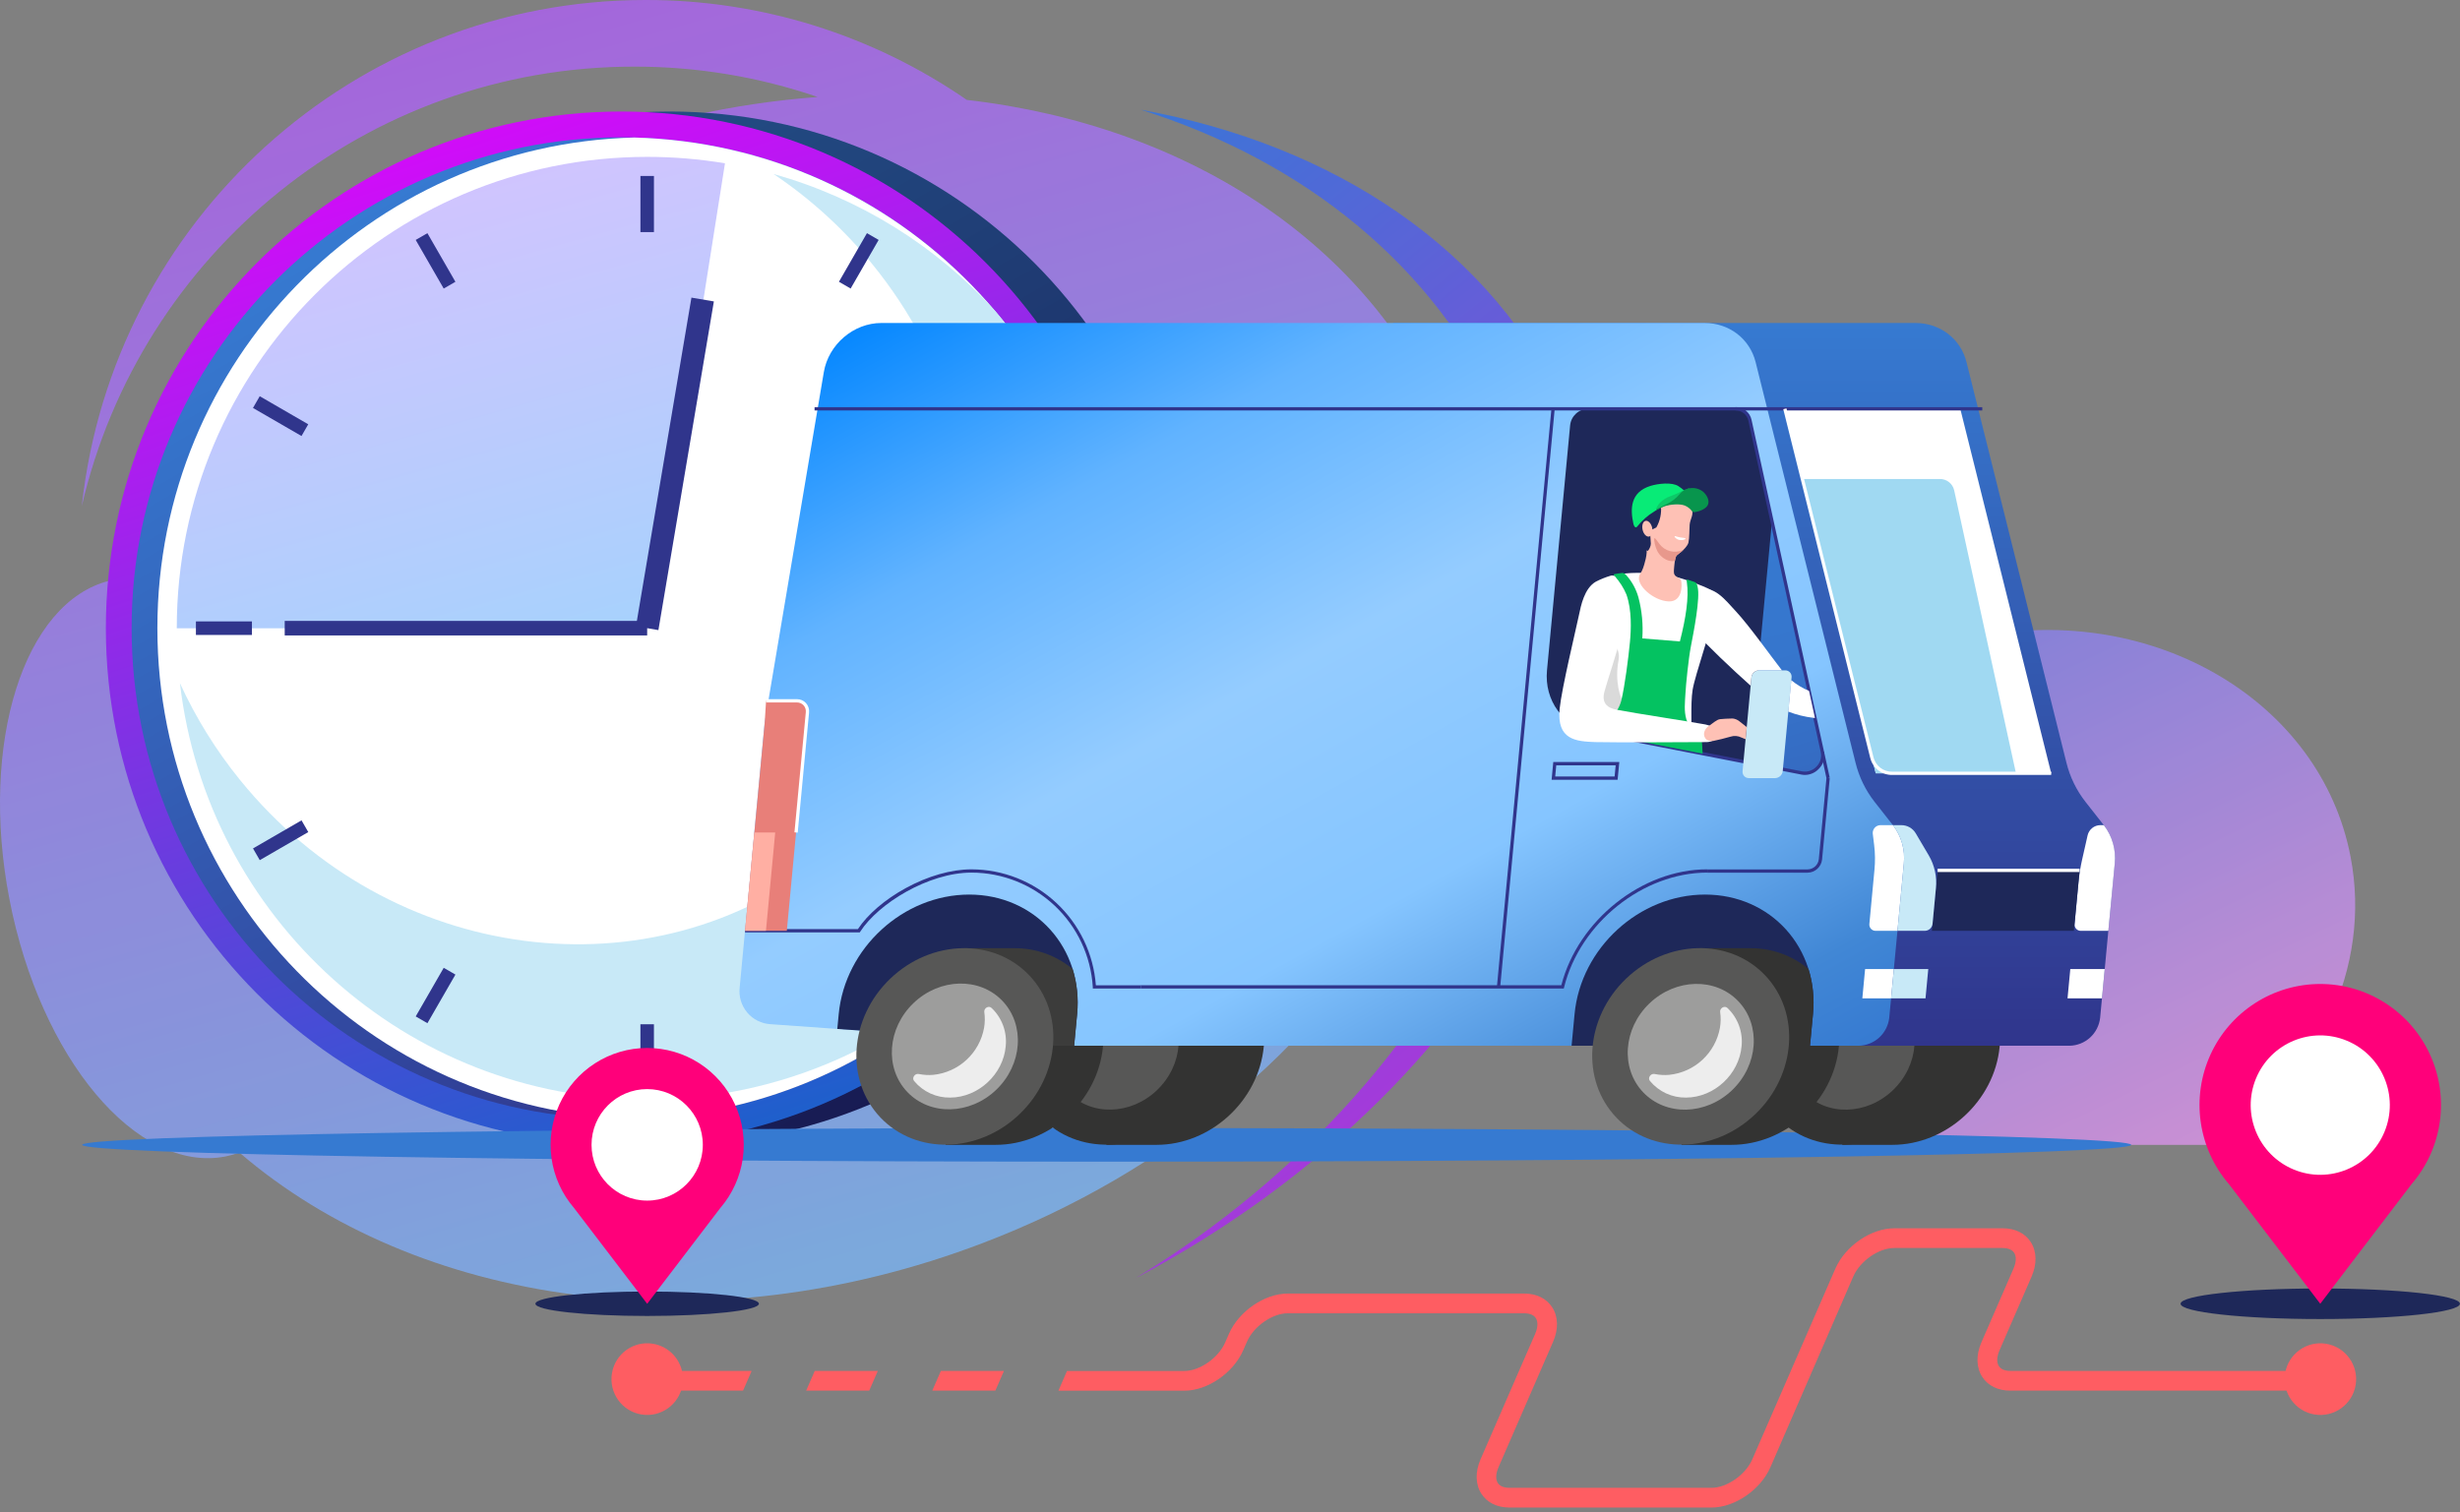 <?xml version="1.0" encoding="UTF-8"?> <svg xmlns="http://www.w3.org/2000/svg" width="540" height="332" viewBox="0 0 540 332" fill="none"><rect x="0" y="0" width="540" height="332" fill="#808080" stroke="none"/> <g opacity="0.85"> <path opacity="0.85" d="M515.973 188.083C509.4 153.943 472.774 132.327 434.185 139.805C395.596 147.284 369.652 181.02 376.258 215.168C379.134 230.097 387.761 242.628 399.774 251.384H487.305C508.702 236.826 520.694 212.57 515.973 188.083Z" fill="url(#paint0_linear_424_371)"></path> <path opacity="0.85" d="M318.675 96.695C302.636 54.389 261.348 27.588 212.221 21.934C191.486 7.611 166.891 -0.04 141.71 0C77.567 0 24.742 48.624 17.959 111.109C30.753 55.826 80.204 14.628 139.233 14.628C152.928 14.611 166.531 16.863 179.494 21.291C160.802 22.695 142.414 26.818 124.907 33.531C76.018 52.161 39.865 87.775 24.007 127.512C5.248 132.19 -4.554 163.085 2.069 197.422C8.81 232.394 30.038 257.692 49.478 253.928C50.525 253.723 51.553 253.436 52.556 253.072C91.482 286.54 154.91 296.127 215.692 272.95C297.641 241.722 343.748 162.809 318.675 96.695Z" fill="url(#paint1_linear_424_371)"></path> <path opacity="0.85" d="M250.437 24.096C286.068 35.326 314.938 58.211 329.678 90.922C358.699 155.33 323.006 235.754 249.254 280.659C330.812 237.649 372.98 154.984 343.959 90.576C327.838 54.801 292.991 31.826 250.437 24.096Z" fill="url(#paint2_linear_424_371)"></path> </g> <path d="M147.019 251.375C209.522 251.375 260.191 200.585 260.191 137.931C260.191 75.278 209.522 24.487 147.019 24.487C84.516 24.487 33.848 75.278 33.848 137.931C33.848 200.585 84.516 251.375 147.019 251.375Z" fill="url(#paint3_linear_424_371)"></path> <path d="M136.406 251.375C198.909 251.375 249.577 200.585 249.577 137.931C249.577 75.278 198.909 24.487 136.406 24.487C73.903 24.487 23.234 75.278 23.234 137.931C23.234 200.585 73.903 251.375 136.406 251.375Z" fill="url(#paint4_linear_424_371)"></path> <path d="M136.405 245.705C195.784 245.705 243.919 197.453 243.919 137.931C243.919 78.41 195.784 30.158 136.405 30.158C77.026 30.158 28.891 78.41 28.891 137.931C28.891 197.453 77.026 245.705 136.405 245.705Z" fill="url(#paint5_linear_424_371)"></path> <path d="M243.914 137.931C243.914 196.505 197.302 244.181 139.231 245.663C81.16 244.164 34.547 196.505 34.547 137.931C34.547 79.358 81.16 31.682 139.231 30.195C197.289 31.698 243.914 79.358 243.914 137.931Z" fill="white"></path> <path d="M243.917 137.931C243.955 163.385 234.969 188.024 218.561 207.451C208.892 218.165 197.087 226.727 183.91 232.581C170.733 238.434 156.477 241.451 142.064 241.434C89.108 241.434 45.465 201.487 39.5 150.01C42.99 157.632 47.43 164.781 52.712 171.285C85.546 211.775 143.247 219.295 181.602 188.058C219.957 156.821 224.435 98.664 191.61 58.158C185.378 50.45 178.027 43.725 169.803 38.205C188.58 43.46 205.489 53.937 218.573 68.424C234.974 87.849 243.956 112.483 243.917 137.931V137.931Z" fill="#C8E9F7"></path> <path d="M144.553 128.143L159.141 35.858C153.497 34.917 147.785 34.444 142.063 34.445C85.035 34.445 38.805 80.787 38.805 137.948H142.063L144.553 128.143Z" fill="url(#paint6_linear_424_371)"></path> <path d="M142.061 136.333H62.5V139.525H142.061V136.333Z" fill="#30358C"></path> <path d="M151.779 65.349L139.602 137.517L144.527 138.352L156.704 66.184L151.779 65.349Z" fill="#30358C"></path> <path d="M55.304 136.444H43.008V139.418H55.304V136.444Z" fill="#30358C"></path> <path d="M67.664 93.162L57.016 86.999L55.532 89.574L66.181 95.737L67.664 93.162Z" fill="#30358C"></path> <path d="M99.968 61.872L93.82 51.197L91.251 52.684L97.4 63.358L99.968 61.872Z" fill="#30358C"></path> <path d="M143.547 50.962V38.637H140.581V50.962H143.547Z" fill="#30358C"></path> <path d="M228.825 139.418H241.121V136.445H228.825V139.418Z" fill="#30358C"></path> <path d="M217.941 95.732L228.59 89.569L227.107 86.994L216.458 93.157L217.941 95.732Z" fill="#30358C"></path> <path d="M186.727 63.355L192.875 52.681L190.306 51.194L184.158 61.868L186.727 63.355Z" fill="#30358C"></path> <path d="M66.188 180.127L55.539 186.29L57.022 188.865L67.671 182.702L66.188 180.127Z" fill="#30358C"></path> <path d="M97.402 212.504L91.254 223.179L93.823 224.665L99.971 213.991L97.402 212.504Z" fill="#30358C"></path> <path d="M140.578 224.899V237.225H143.544V224.899H140.578Z" fill="#30358C"></path> <path d="M216.457 182.703L227.105 188.866L228.589 186.291L217.94 180.128L216.457 182.703Z" fill="#30358C"></path> <path d="M184.161 213.99L190.309 224.664L192.877 223.177L186.729 212.503L184.161 213.99Z" fill="#30358C"></path> <path d="M242.932 255.069C367.137 255.069 467.825 253.415 467.825 251.375C467.825 249.335 367.137 247.681 242.932 247.681C118.727 247.681 18.039 249.335 18.039 251.375C18.039 253.415 118.727 255.069 242.932 255.069Z" fill="#367AD1"></path> <path d="M257.928 208.225C269.818 208.225 278.54 217.882 277.414 229.8C276.288 241.718 265.742 251.375 253.857 251.375H242.863L246.935 208.225H257.928Z" fill="#333332"></path> <path d="M259.076 244.652C268.094 236.029 269.06 222.371 261.234 214.148C253.408 205.924 239.753 206.248 230.735 214.872C221.717 223.496 220.751 237.153 228.577 245.376C236.403 253.6 250.057 253.276 259.076 244.652Z" fill="#333332"></path> <path d="M253.975 239.366C259.747 233.849 260.367 225.109 255.359 219.845C250.351 214.581 241.613 214.787 235.841 220.304C230.07 225.821 229.45 234.561 234.458 239.825C239.465 245.089 248.204 244.883 253.975 239.366Z" fill="#575756"></path> <path d="M419.46 208.225C431.349 208.225 440.075 217.882 438.949 229.8C437.824 241.718 427.274 251.375 415.388 251.375H404.395L408.458 208.225H419.46Z" fill="#333332"></path> <path d="M420.595 244.647C429.613 236.024 430.58 222.366 422.754 214.143C414.928 205.919 401.273 206.244 392.255 214.867C383.236 223.491 382.27 237.148 390.096 245.372C397.922 253.595 411.577 253.271 420.595 244.647Z" fill="#333332"></path> <path d="M415.514 239.377C421.286 233.86 421.906 225.12 416.898 219.856C411.89 214.592 403.152 214.798 397.38 220.315C391.609 225.832 390.989 234.572 395.997 239.836C401.004 245.099 409.743 244.894 415.514 239.377Z" fill="#575756"></path> <path d="M384.163 208.225C396.052 208.225 404.774 217.882 403.653 229.8C402.531 241.718 391.977 251.375 380.091 251.375H369.098L373.169 208.225H384.163Z" fill="#333332"></path> <path d="M222.632 208.225C234.517 208.225 243.243 217.882 242.117 229.8C240.992 241.718 230.446 251.375 218.556 251.375H207.562L211.634 208.225H222.632Z" fill="#333332"></path> <path d="M457.784 176.057C455.804 173.525 454.382 170.602 453.61 167.479L431.68 79.535C430.394 74.379 425.879 70.92 420.44 70.92H305.818L290.855 229.615H454.304C455.974 229.582 457.575 228.941 458.808 227.812C460.041 226.683 460.822 225.142 461.005 223.479L464.201 189.635C464.519 186.614 463.663 183.585 461.81 181.18L457.784 176.057Z" fill="url(#paint7_linear_424_371)"></path> <path d="M415.516 181.18L411.49 176.057C409.51 173.525 408.088 170.602 407.316 167.479L385.386 79.535C384.1 74.379 379.585 70.92 374.145 70.92H193.462C187.369 70.92 181.864 75.627 180.837 81.718L167.867 158.58L162.37 216.795C162.254 217.777 162.34 218.772 162.622 219.719C162.904 220.667 163.377 221.546 164.011 222.304C164.644 223.062 165.426 223.681 166.308 224.125C167.189 224.568 168.152 224.826 169.137 224.883L235.786 229.615H408.01C409.68 229.582 411.281 228.941 412.514 227.812C413.747 226.683 414.528 225.142 414.711 223.479L417.907 189.635C418.225 186.614 417.369 183.585 415.516 181.18V181.18Z" fill="url(#paint8_linear_424_371)"></path> <path d="M183.797 225.929L184.109 222.655C185.477 208.167 198.299 196.422 212.752 196.422C227.205 196.422 237.813 208.167 236.445 222.655L235.788 229.615L183.797 225.929Z" fill="#1E2859"></path> <path d="M344.98 229.615L345.638 222.655C347.006 208.167 359.828 196.422 374.281 196.422C388.734 196.422 399.342 208.167 397.974 222.655L397.316 229.615H344.98Z" fill="#1E2859"></path> <path d="M397.975 222.654L397.322 229.614H371.152L373.17 208.2H384.163C388.852 208.146 393.406 209.774 397.002 212.791C397.977 215.982 398.308 219.335 397.975 222.654Z" fill="#333332"></path> <path d="M385.298 244.649C394.316 236.026 395.283 222.368 387.457 214.145C379.631 205.921 365.976 206.245 356.958 214.869C347.94 223.493 346.973 237.15 354.799 245.373C362.625 253.597 376.28 253.273 385.298 244.649Z" fill="#575756"></path> <path d="M380.21 239.375C385.982 233.858 386.601 225.118 381.593 219.854C376.586 214.59 367.847 214.796 362.076 220.313C356.304 225.83 355.684 234.57 360.692 239.834C365.7 245.098 374.438 244.892 380.21 239.375Z" fill="#9D9D9C"></path> <path d="M377.596 222.235C377.759 223.373 377.744 224.529 377.551 225.661C377.065 228.363 375.716 230.833 373.707 232.698C371.698 234.563 369.138 235.723 366.413 236.002C365.343 236.096 364.265 236.033 363.213 235.817C362.346 235.632 361.635 236.682 362.186 237.353C363.15 238.518 364.364 239.451 365.738 240.082C367.111 240.713 368.609 241.026 370.119 240.998C376.282 240.973 381.766 235.879 382.3 229.718C382.458 228.173 382.26 226.613 381.722 225.157C381.183 223.701 380.319 222.389 379.194 221.321C378.562 220.715 377.469 221.35 377.596 222.235Z" fill="#EDEDED"></path> <path d="M408.805 219.212H415.115L415.723 212.771H409.413L408.805 219.212Z" fill="white"></path> <path d="M355.084 171.214H340.598L340.963 167.318H355.462L355.084 171.214ZM341.386 170.493H354.426L354.66 168.043H341.617L341.386 170.493Z" fill="#30358C"></path> <path d="M396.815 191.615H374.77V190.895H396.815C397.421 190.882 398.002 190.649 398.45 190.239C398.898 189.829 399.182 189.271 399.251 188.667L400.935 170.818L401.65 170.888L399.966 188.733C399.878 189.514 399.511 190.237 398.931 190.768C398.351 191.298 397.599 191.599 396.815 191.615Z" fill="#30358C"></path> <path d="M343.27 217.058H250.422V216.338H342.727C346.425 202.039 360.463 190.879 374.772 190.879V191.6C360.664 191.6 346.836 202.665 343.335 216.786L343.27 217.058Z" fill="#30358C"></path> <path d="M250.438 217.058H239.883V216.72C239.465 209.925 236.48 203.544 231.534 198.877C226.588 194.21 220.054 191.607 213.262 191.599C203.767 191.599 192.769 198.431 188.838 204.559L188.731 204.724H163.547V204.003H188.32C190.46 200.758 194.277 197.484 198.829 195.001C203.693 192.345 208.812 190.883 213.241 190.883C220.156 190.897 226.811 193.527 231.876 198.247C236.94 202.967 240.041 209.429 240.557 216.341H250.438V217.058Z" fill="#30358C"></path> <path d="M339.585 147.184L344.667 93.343C344.775 92.372 345.231 91.474 345.95 90.816C346.67 90.157 347.604 89.783 348.578 89.764H380.96C381.697 89.749 382.416 89.99 382.995 90.448C383.573 90.905 383.975 91.55 384.132 92.272L400.043 165.164C400.61 167.747 398.137 170.259 395.524 169.752L349.478 160.766C343.135 159.502 338.961 153.811 339.585 147.184Z" fill="#1E2859"></path> <path d="M236.444 222.654L235.787 229.614H209.617L211.634 208.2H222.628C227.317 208.146 231.871 209.774 235.467 212.791C236.443 215.981 236.775 219.334 236.444 222.654Z" fill="#3C3C3B"></path> <path d="M223.775 244.658C232.793 236.034 233.759 222.377 225.933 214.154C218.107 205.93 204.452 206.254 195.434 214.878C186.416 223.501 185.45 237.159 193.276 245.382C201.102 253.606 214.757 253.282 223.775 244.658Z" fill="#575756"></path> <path d="M218.672 239.298C224.443 233.779 225.061 225.039 220.052 219.776C215.044 214.514 206.306 214.72 200.535 220.239C194.764 225.757 194.146 234.497 199.155 239.76C204.163 245.023 212.902 244.816 218.672 239.298Z" fill="#9D9D9C"></path> <path d="M216.067 222.235C216.228 223.373 216.213 224.528 216.022 225.661C215.536 228.363 214.187 230.833 212.178 232.698C210.169 234.563 207.609 235.723 204.884 236.002C203.814 236.096 202.736 236.033 201.684 235.817C200.813 235.632 200.107 236.682 200.653 237.353C201.618 238.519 202.833 239.452 204.207 240.083C205.581 240.714 207.079 241.026 208.59 240.998C214.753 240.973 220.237 235.879 220.767 229.718C220.927 228.173 220.73 226.613 220.192 225.157C219.655 223.701 218.79 222.388 217.665 221.321C217.033 220.715 215.94 221.35 216.067 222.235Z" fill="#EDEDED"></path> <path d="M450.266 169.798H411.759L391.801 89.765H430.304L450.266 169.798Z" fill="white"></path> <path d="M422.673 219.212H415.113L415.721 212.771H423.281L422.673 219.212Z" fill="#C8E9F7"></path> <path d="M461.407 219.212H453.848L454.456 212.771H462.015L461.407 219.212Z" fill="white"></path> <path d="M462.808 204.383H456.777C456.582 204.386 456.387 204.348 456.208 204.27C456.028 204.192 455.867 204.076 455.736 203.931C455.605 203.785 455.506 203.613 455.447 203.426C455.388 203.239 455.369 203.041 455.393 202.846L456.26 193.638C456.426 191.943 456.7 190.261 457.081 188.602L458.26 183.4C458.407 182.779 458.755 182.224 459.25 181.822C459.745 181.42 460.36 181.195 460.996 181.181H461.818C463.674 183.584 464.532 186.613 464.213 189.635L462.808 204.383Z" fill="white"></path> <path d="M340.561 89.714L328.59 216.664L329.306 216.732L341.277 89.782L340.561 89.714Z" fill="#30358C"></path> <path d="M435.134 89.406H178.805V90.127H435.134V89.406Z" fill="#30358C"></path> <path d="M400.402 165.052L399.699 165.206L400.946 170.915L401.648 170.76L400.402 165.052Z" fill="#30358C"></path> <path d="M411.093 183.042L411.402 185.567C411.619 187.364 411.641 189.18 411.467 190.982L410.35 202.846C410.326 203.041 410.345 203.239 410.404 203.426C410.463 203.613 410.562 203.785 410.693 203.931C410.824 204.076 410.985 204.192 411.165 204.27C411.344 204.348 411.539 204.386 411.734 204.383H416.516L417.909 189.635C418.227 186.614 417.371 183.586 415.518 181.181H412.765C412.531 181.184 412.3 181.236 412.086 181.334C411.873 181.431 411.681 181.571 411.525 181.746C411.368 181.921 411.248 182.126 411.174 182.349C411.1 182.572 411.072 182.808 411.093 183.042V183.042Z" fill="white"></path> <path d="M455.248 204.382H424.074L425.327 191.109H456.501L455.248 204.382Z" fill="#1E2859"></path> <path d="M423.42 187.872L420.519 182.959C420.19 182.407 419.721 181.952 419.159 181.64C418.598 181.328 417.965 181.169 417.323 181.18H415.516C417.368 183.585 418.225 186.613 417.907 189.635L416.514 204.382H422.541C422.959 204.375 423.36 204.214 423.668 203.932C423.977 203.649 424.172 203.263 424.217 202.846L424.956 195.021C425.209 192.536 424.671 190.034 423.42 187.872V187.872Z" fill="#C8E9F7"></path> <path d="M168.161 153.864L167.869 158.579L163.547 204.382H172.713L177.232 156.421C177.271 156.097 177.239 155.767 177.141 155.456C177.042 155.144 176.877 154.858 176.658 154.615C176.44 154.373 176.171 154.18 175.872 154.051C175.573 153.921 175.249 153.857 174.923 153.864H168.161Z" fill="#E87F79"></path> <path d="M170.169 182.791H165.585L163.547 204.383H168.132L170.169 182.791Z" fill="#FFAFA3"></path> <path d="M175.107 182.823L174.392 182.757L176.882 156.401C176.913 156.125 176.885 155.845 176.801 155.58C176.717 155.316 176.578 155.072 176.393 154.865C176.207 154.663 175.981 154.503 175.729 154.395C175.477 154.287 175.205 154.234 174.931 154.239H168.16V153.518H174.931C175.305 153.512 175.676 153.586 176.019 153.734C176.362 153.882 176.671 154.102 176.923 154.379C177.176 154.659 177.367 154.99 177.483 155.35C177.599 155.71 177.638 156.091 177.597 156.467L175.107 182.823Z" fill="white"></path> <path d="M442.533 169.793H411.745L395.641 105.174H425.8C426.536 105.159 427.255 105.401 427.834 105.859C428.412 106.316 428.814 106.961 428.971 107.682L442.533 169.793Z" fill="#A0D9F2"></path> <path d="M395.537 169.732L384.905 167.673C384.418 166.033 384.255 164.314 384.424 162.612L388.972 114.429L400.064 165.144C400.607 167.726 398.137 170.238 395.537 169.732Z" fill="url(#paint9_linear_424_371)"></path> <path d="M396.215 170.156C395.965 170.155 395.714 170.131 395.468 170.086L349.422 161.1L349.562 160.391L395.603 169.377C396.171 169.476 396.754 169.432 397.3 169.249C397.846 169.067 398.339 168.751 398.734 168.331C399.139 167.934 399.439 167.441 399.607 166.898C399.775 166.356 399.805 165.779 399.695 165.222L383.78 92.35C383.643 91.708 383.286 91.134 382.771 90.728C382.256 90.322 381.616 90.109 380.961 90.127V89.394C381.781 89.374 382.583 89.642 383.227 90.152C383.87 90.662 384.316 91.381 384.486 92.186L400.398 165.053C400.534 165.728 400.5 166.425 400.299 167.083C400.098 167.741 399.736 168.339 399.247 168.821C398.856 169.235 398.387 169.567 397.866 169.796C397.345 170.025 396.784 170.147 396.215 170.156V170.156Z" fill="#30358C"></path> <path d="M450.26 170.156H415.392C414.286 170.179 413.204 169.825 412.324 169.152C411.444 168.478 410.818 167.526 410.549 166.449L391.449 89.851L392.148 89.674L411.247 166.272C411.477 167.194 412.012 168.01 412.765 168.587C413.518 169.164 414.445 169.467 415.392 169.447H450.26V170.156Z" fill="white"></path> <path d="M383.902 170.852H389.653C390.071 170.845 390.472 170.686 390.781 170.404C391.089 170.121 391.285 169.736 391.33 169.32L393.273 148.729C393.296 148.534 393.278 148.336 393.219 148.149C393.16 147.962 393.061 147.79 392.93 147.644C392.799 147.499 392.638 147.383 392.458 147.305C392.278 147.227 392.084 147.189 391.888 147.193H386.137C385.719 147.201 385.318 147.362 385.01 147.644C384.702 147.927 384.506 148.312 384.46 148.729L382.517 169.32C382.494 169.514 382.513 169.711 382.573 169.898C382.632 170.084 382.731 170.256 382.862 170.401C382.993 170.546 383.154 170.662 383.333 170.739C383.513 170.817 383.706 170.855 383.902 170.852Z" fill="#C8E9F7"></path> <path d="M456.502 190.747H425.328V191.468H456.502V190.747Z" fill="white"></path> <path d="M117.531 286.264C117.531 287.747 128.513 288.949 142.062 288.949C155.611 288.949 166.589 287.747 166.589 286.264C166.589 284.782 155.607 283.579 142.062 283.579C128.517 283.579 117.531 284.782 117.531 286.264Z" fill="#1E2859"></path> <path d="M126.009 265.241C123.356 262.159 121.642 258.378 121.07 254.348C120.499 250.318 121.094 246.208 122.785 242.507C124.476 238.806 127.191 235.67 130.609 233.471C134.026 231.272 138.001 230.103 142.062 230.103C146.123 230.103 150.099 231.272 153.516 233.471C156.934 235.67 159.649 238.806 161.34 242.507C163.031 246.208 163.626 250.318 163.054 254.348C162.483 258.378 160.768 262.159 158.116 265.241L142.064 286.277L126.009 265.241Z" fill="#FF007A"></path> <path d="M142.062 263.619C148.807 263.619 154.276 258.137 154.276 251.375C154.276 244.613 148.807 239.132 142.062 239.132C135.316 239.132 129.848 244.613 129.848 251.375C129.848 258.137 135.316 263.619 142.062 263.619Z" fill="white"></path> <path d="M509.324 289.625C526.258 289.625 539.985 288.122 539.985 286.268C539.985 284.415 526.258 282.912 509.324 282.912C492.391 282.912 478.664 284.415 478.664 286.268C478.664 288.122 492.391 289.625 509.324 289.625Z" fill="#1E2859"></path> <path d="M489.256 259.974C485.94 256.121 483.798 251.396 483.084 246.358C482.37 241.321 483.114 236.184 485.227 231.558C487.341 226.932 490.735 223.012 495.007 220.263C499.278 217.515 504.247 216.054 509.323 216.054C514.399 216.054 519.368 217.515 523.639 220.263C527.911 223.012 531.305 226.932 533.419 231.558C535.532 236.184 536.276 241.321 535.562 246.358C534.848 251.396 532.706 256.121 529.39 259.974L509.325 286.269L489.256 259.974Z" fill="#FF007A"></path> <path d="M523.43 248.506C526.656 240.697 522.957 231.746 515.168 228.511C507.378 225.277 498.448 228.985 495.221 236.793C491.995 244.602 495.694 253.554 503.483 256.788C511.273 260.022 520.203 256.314 523.43 248.506Z" fill="white"></path> <path d="M149.815 304.074C150.509 299.786 147.604 295.745 143.326 295.049C139.049 294.353 135.018 297.265 134.324 301.553C133.629 305.841 136.534 309.882 140.812 310.578C145.09 311.274 149.12 308.362 149.815 304.074Z" fill="#FE5D62"></path> <path d="M517.096 304.078C517.79 299.79 514.885 295.749 510.608 295.053C506.33 294.357 502.299 297.269 501.605 301.557C500.911 305.845 503.815 309.886 508.093 310.582C512.371 311.278 516.402 308.366 517.096 304.078Z" fill="#FE5D62"></path> <path d="M164.995 301.016H142.062V305.344H163.113L164.995 301.016Z" fill="#FE5D62"></path> <path d="M192.692 301.016H178.847L176.961 305.344H190.806L192.692 301.016Z" fill="#FE5D62"></path> <path d="M441.301 301.016C440.611 301.016 439.37 300.88 438.778 299.97C438.253 299.147 438.306 297.911 438.918 296.486L445.968 280.285C447.176 277.514 447.102 274.746 445.767 272.699C444.501 270.764 442.32 269.697 439.629 269.697H415.801C410.719 269.697 405.045 273.589 402.884 278.556L384.651 320.425C383.177 323.819 379.072 326.685 375.691 326.685H331.321C330.631 326.685 329.391 326.549 328.799 325.643C328.273 324.819 328.322 323.584 328.939 322.159L340.923 294.616C342.13 291.845 342.057 289.077 340.717 287.031C339.456 285.095 337.274 284.029 334.583 284.029H282.679C277.597 284.029 271.919 287.92 269.759 292.887L268.937 294.769C267.458 298.162 263.358 301.029 259.977 301.029H234.218L232.336 305.357H259.977C265.059 305.357 270.732 301.465 272.893 296.499L273.715 294.616C275.19 291.223 279.294 288.357 282.675 288.357H334.596C335.282 288.357 336.527 288.493 337.118 289.403C337.644 290.226 337.591 291.462 336.979 292.887L324.995 320.425C323.791 323.201 323.865 325.964 325.2 328.011C326.465 329.946 328.643 331.013 331.338 331.013H375.708C380.79 331.013 386.463 327.126 388.628 322.159L406.816 280.285C408.295 276.892 412.395 274.025 415.776 274.025H439.604C440.294 274.025 441.535 274.161 442.127 275.072C442.653 275.895 442.599 277.131 441.987 278.556L434.937 294.756C433.729 297.528 433.803 300.295 435.138 302.342C436.404 304.278 438.585 305.344 441.276 305.344H509.302V301.016H441.301Z" fill="#FE5D62"></path> <path d="M220.379 301.016H206.534L204.648 305.344H218.493L220.379 301.016Z" fill="#FE5D62"></path> <path d="M375.428 129.476C373.99 128.652 369.426 127.005 367.889 126.692C364.675 125.975 361.381 125.68 358.091 125.815C356.645 125.901 354.262 126.062 353.161 127.178C352.253 128.1 351.575 129.723 351.164 131.016C350.096 134.368 350.306 142.856 350.191 145.899C350.076 148.815 349.624 150.569 349.147 152.76C348.671 154.951 348.325 156.429 347.824 158.563C347.631 159.366 347.656 159.946 347.939 160.342C348.447 160.509 348.964 160.647 349.488 160.754L352.311 161.301C357.368 161.787 367.922 162.784 369.611 162.71C369.952 162.704 370.284 162.595 370.563 162.396C370.842 162.198 371.054 161.92 371.172 161.598C371.488 160.432 371.02 154.712 371.554 151.442C372.088 148.172 375.831 137.646 376.484 133.619C376.849 131.584 376.891 130.3 375.428 129.476Z" fill="white"></path> <path d="M356.719 154.754C355.548 153.424 354.451 149.363 355.281 145.047C355.889 141.88 353.226 139.562 350.273 140.599C350.236 142.77 350.24 144.718 350.195 145.9C350.08 148.815 349.628 150.57 349.155 152.761C348.683 154.951 348.334 156.43 347.828 158.563C347.635 159.366 347.66 159.947 347.943 160.342C348.451 160.51 348.968 160.647 349.492 160.754L352.314 161.302L355.576 161.615C356.044 161.268 356.438 160.831 356.735 160.33C358.506 157.455 357.926 156.137 356.719 154.754Z" fill="#DADADA"></path> <path d="M371.442 111.912C370.949 109.8 368.743 108.478 365.723 108.305C363.324 108.165 361.138 109.512 360.304 111.328C359.511 113.061 359.281 115.924 361.335 120.256C361.828 121.29 360.851 124.267 360.678 124.724C360.267 125.795 360.078 125.811 359.856 126.371C359.076 128.484 362.971 131.906 366.261 132.05C369.33 132.182 369.236 128.476 369.051 127.623C368.903 126.944 368.328 126.837 368.011 126.623C367.49 126.273 367.424 125.96 367.44 125.305C367.44 125.173 367.44 125.029 367.469 124.864C367.543 124.148 367.638 122.315 368.081 121.928C368.459 121.598 368.652 121.483 369.076 121.145C369.499 120.808 370.468 119.852 370.633 119.132C370.871 118.094 370.817 116.27 370.9 115.228C371.019 113.922 371.75 113.226 371.442 111.912Z" fill="#FEC1B5"></path> <path d="M364.262 119.432C364.11 119.243 363.296 118.015 363.173 118.172C362.943 118.468 363.382 120.231 363.781 120.968C364.047 121.49 364.417 121.952 364.869 122.325C365.32 122.698 365.844 122.973 366.406 123.134C366.82 123.229 367.249 123.242 367.667 123.171C367.75 122.685 367.86 122.125 368.078 121.936C368.46 121.611 368.649 121.491 369.068 121.154C369.218 121.037 369.35 120.898 369.459 120.742C368.575 121.159 367.574 121.257 366.627 121.018C365.679 120.779 364.843 120.219 364.262 119.432V119.432Z" fill="#E8988C"></path> <path d="M366.037 106.801C363.186 106.616 360.076 107.79 359.64 109.684C359.48 110.401 359.55 111.105 359.114 111.583C357.882 112.909 358.925 115.701 359.324 116.726C359.87 118.159 361.197 121.145 361.682 120.947C361.978 120.828 362.409 119.819 362.38 119.378C362.315 118.439 362.282 117.459 362.134 116.529C362.065 116.322 362.047 116.102 362.08 115.887C362.114 115.672 362.198 115.468 362.327 115.293C362.438 115.54 362.688 116.257 362.688 116.257L363.588 115.816C364.41 114.365 364.76 112.694 364.591 111.035C364.781 110.793 365.026 110.599 365.305 110.471C366.772 109.832 368.025 106.929 366.037 106.801Z" fill="#1E2859"></path> <path d="M362.647 115.8C362.881 116.747 362.61 117.645 362.039 117.801C361.468 117.958 360.807 117.324 360.581 116.377C360.355 115.429 360.618 114.532 361.189 114.375C361.76 114.219 362.413 114.857 362.647 115.8Z" fill="#FEC1B5"></path> <path d="M358.555 115.03C358.637 115.413 358.966 116.121 359.376 115.623C360.436 114.284 361.728 113.147 363.189 112.267C364.182 111.57 365.297 111.067 366.476 110.784C368.034 110.419 369.668 110.574 371.13 111.225C371.356 111.336 371.574 111.072 371.471 110.689C371.06 109.153 370.329 107.971 368.423 106.74C367.026 105.838 364.019 106.155 362.26 106.703C357.848 108.095 357.836 111.752 358.555 115.03Z" fill="#08EB77"></path> <path d="M363.756 111.776C364.11 111.566 365.285 111.047 365.963 110.693C366.643 110.335 367.286 109.912 367.885 109.429C368.448 108.988 368.912 108.193 369.861 107.642C370.182 107.448 370.541 107.327 370.913 107.287C370.991 107.287 370.888 107.176 370.412 107.337C369.422 107.675 367.889 108.535 366.957 108.84C364.525 109.643 363.67 111.167 363.53 111.817C363.51 111.929 363.592 111.871 363.756 111.776Z" fill="#0DC868"></path> <path d="M363.609 111.825C364.989 111.002 367.117 110.392 368.662 108.531C368.967 108.152 369.344 107.838 369.771 107.605C370.197 107.372 370.666 107.226 371.149 107.175C371.632 107.124 372.12 107.168 372.586 107.306C373.051 107.444 373.486 107.673 373.863 107.979C374.455 108.494 375.334 109.663 374.94 110.763C374.582 111.751 372.98 112.307 372.105 112.431C371.694 112.488 371.579 112.431 371.402 112.213C370.992 111.68 370.449 111.264 369.829 111.006C368.629 110.532 366.513 110.775 365.367 111.162C364.823 111.382 364.294 111.635 363.781 111.92C363.555 112.068 363.412 111.949 363.609 111.825Z" fill="#08954D"></path> <path d="M369.999 118.267C369.974 118.427 369.395 118.679 368.692 118.563C367.99 118.448 367.534 117.909 367.595 117.764C367.657 117.62 368.121 117.896 368.828 118.003C369.535 118.11 370.019 118.106 369.999 118.267Z" fill="white"></path> <path d="M384.461 148.721C384.507 148.305 384.702 147.919 385.01 147.636C385.319 147.354 385.719 147.193 386.137 147.185H391.153C388.791 144.162 384.054 137.466 381.039 134.221C378.483 131.466 376.408 128.649 372.748 129.316C371.158 129.604 370.616 132.318 370.755 134.048C370.875 135.51 371.577 138.03 372.596 139.241C374.556 141.576 380.192 146.909 384.288 150.566L384.461 148.721Z" fill="white"></path> <path d="M397.111 151.706C395.702 151.118 394.387 150.325 393.208 149.354L392.555 156.252C394.324 156.936 396.172 157.394 398.056 157.616L398.409 157.653L397.111 151.706Z" fill="white"></path> <path d="M373.738 165.478L349.499 160.746C348.943 160.644 348.394 160.506 347.855 160.334C348.031 160.171 348.222 160.026 348.427 159.902C349.885 159 351.947 158.868 353.295 157.777C354.57 156.792 355.483 155.412 355.891 153.852C356.668 150.611 357.465 144.45 357.798 140.913C358.044 138.265 358.245 133.953 357.009 130.51C356.396 129.051 355.535 127.709 354.466 126.544C354.153 126.211 354.129 126.132 354.433 126.05C354.844 125.951 355.637 125.865 356.035 125.807C356.434 125.749 356.664 125.968 356.988 126.293C358.244 127.698 359.158 129.375 359.659 131.194C360.43 134.121 360.716 137.155 360.505 140.175C362.74 140.336 366.569 140.653 368.754 140.843C370.065 135.728 370.772 131.111 370.291 127.891C370.217 127.384 370.168 127.166 370.447 127.269C370.8 127.401 371.581 127.648 372.062 127.817C372.472 127.961 372.583 128.603 372.633 128.793C373.286 131.239 371.758 138.878 371.158 141.992C370.665 144.553 370.077 150.228 369.97 152.324C369.872 154.206 369.63 156.084 370.172 157.945C370.501 158.915 370.999 159.819 371.643 160.614C372.559 161.611 373.5 161.85 373.602 163.003C373.647 163.382 373.697 164.37 373.738 165.478Z" fill="#04C261"></path> <path d="M342.366 155.569C342.83 151.081 345.874 138.479 346.614 134.978C347.025 132.993 347.793 129.143 350.311 127.714C351.362 127.17 352.463 126.729 353.598 126.396C353.77 126.335 353.957 126.333 354.131 126.39C354.304 126.448 354.453 126.561 354.555 126.713C355.471 127.805 355.981 129.11 356.564 130.831C357.271 132.891 356.63 136.44 355.907 139.34C354.859 143.561 352.945 149.137 352.209 151.789C351.211 155.339 354.263 155.705 355.266 155.907C358.495 156.55 372.344 158.67 374.369 159.074C376.596 159.519 376.752 160.721 376.654 161.743C376.596 162.319 375.783 162.937 374.6 162.941C371.255 162.941 355.29 163.069 350.167 162.941C346.014 162.785 341.655 162.513 342.366 155.569Z" fill="white"></path> <path d="M383.431 159.642C382.798 159.127 382.198 158.653 381.861 158.406C381.431 158.05 380.908 157.825 380.353 157.76C379.293 157.76 378.262 157.85 377.597 157.908C376.861 157.966 375.933 158.859 375.132 159.378C374.331 159.897 373.665 161.025 374.31 162.071C374.622 162.586 375.415 162.813 376.101 162.685C377.022 162.516 378.821 162.051 379.84 161.759C380.238 161.626 380.658 161.573 381.077 161.605C381.495 161.637 381.903 161.752 382.276 161.944C382.625 162.1 382.929 162.224 383.201 162.319L383.431 159.642Z" fill="#FEC1B5"></path> <defs> <linearGradient id="paint0_linear_424_371" x1="408.486" y1="127.164" x2="472.236" y2="259.554" gradientUnits="userSpaceOnUse"> <stop stop-color="#777EFB"></stop> <stop offset="1" stop-color="#E797F4"></stop> </linearGradient> <linearGradient id="paint1_linear_424_371" x1="76.359" y1="-28.204" x2="178.468" y2="328.225" gradientUnits="userSpaceOnUse"> <stop stop-color="#BB50FE"></stop> <stop offset="1" stop-color="#71C8FF"></stop> </linearGradient> <linearGradient id="paint2_linear_424_371" x1="273.62" y1="-1.234" x2="442.873" y2="208.679" gradientUnits="userSpaceOnUse"> <stop stop-color="#1D74F8"></stop> <stop offset="1" stop-color="#DC07FF"></stop> </linearGradient> <linearGradient id="paint3_linear_424_371" x1="203.615" y1="236.196" x2="90.014" y2="39.904" gradientUnits="userSpaceOnUse"> <stop stop-color="#181B53"></stop> <stop offset="1" stop-color="#234F87"></stop> </linearGradient> <linearGradient id="paint4_linear_424_371" x1="76.331" y1="2.087" x2="166.868" y2="278.781" gradientUnits="userSpaceOnUse"> <stop stop-color="#00FF57"></stop> <stop offset="0" stop-color="#EB00FF"></stop> <stop offset="1" stop-color="#076AC6"></stop> </linearGradient> <linearGradient id="paint5_linear_424_371" x1="190.17" y1="231.283" x2="82.247" y2="44.805" gradientUnits="userSpaceOnUse"> <stop stop-color="#30358C"></stop> <stop offset="1" stop-color="#367AD1"></stop> </linearGradient> <linearGradient id="paint6_linear_424_371" x1="67.034" y1="24.227" x2="103.4" y2="153.754" gradientUnits="userSpaceOnUse"> <stop offset="0" stop-color="#DAC1FE"></stop> <stop offset="1" stop-color="#A5D2FD"></stop> </linearGradient> <linearGradient id="paint7_linear_424_371" x1="377.001" y1="229.615" x2="377.001" y2="70.92" gradientUnits="userSpaceOnUse"> <stop stop-color="#30358C"></stop> <stop offset="1" stop-color="#367AD1"></stop> </linearGradient> <linearGradient id="paint8_linear_424_371" x1="227.145" y1="51.021" x2="345.29" y2="265.772" gradientUnits="userSpaceOnUse"> <stop stop-color="#0788FF"></stop> <stop offset="0.22" stop-color="#61B3FF"></stop> <stop offset="0.45" stop-color="#94CCFF"></stop> <stop offset="0.68" stop-color="#85C5FF"></stop> <stop offset="0.91" stop-color="#4187D5"></stop> <stop offset="1" stop-color="#367AD1"></stop> </linearGradient> <linearGradient id="paint9_linear_424_371" x1="411.027" y1="241.059" x2="371.906" y2="116.354" gradientUnits="userSpaceOnUse"> <stop stop-color="#30358C"></stop> <stop offset="0.02" stop-color="#30388F"></stop> <stop offset="0.27" stop-color="#3355AC"></stop> <stop offset="0.52" stop-color="#3569C0"></stop> <stop offset="0.76" stop-color="#3676CD"></stop> <stop offset="1" stop-color="#367AD1"></stop> </linearGradient> </defs> </svg> 
